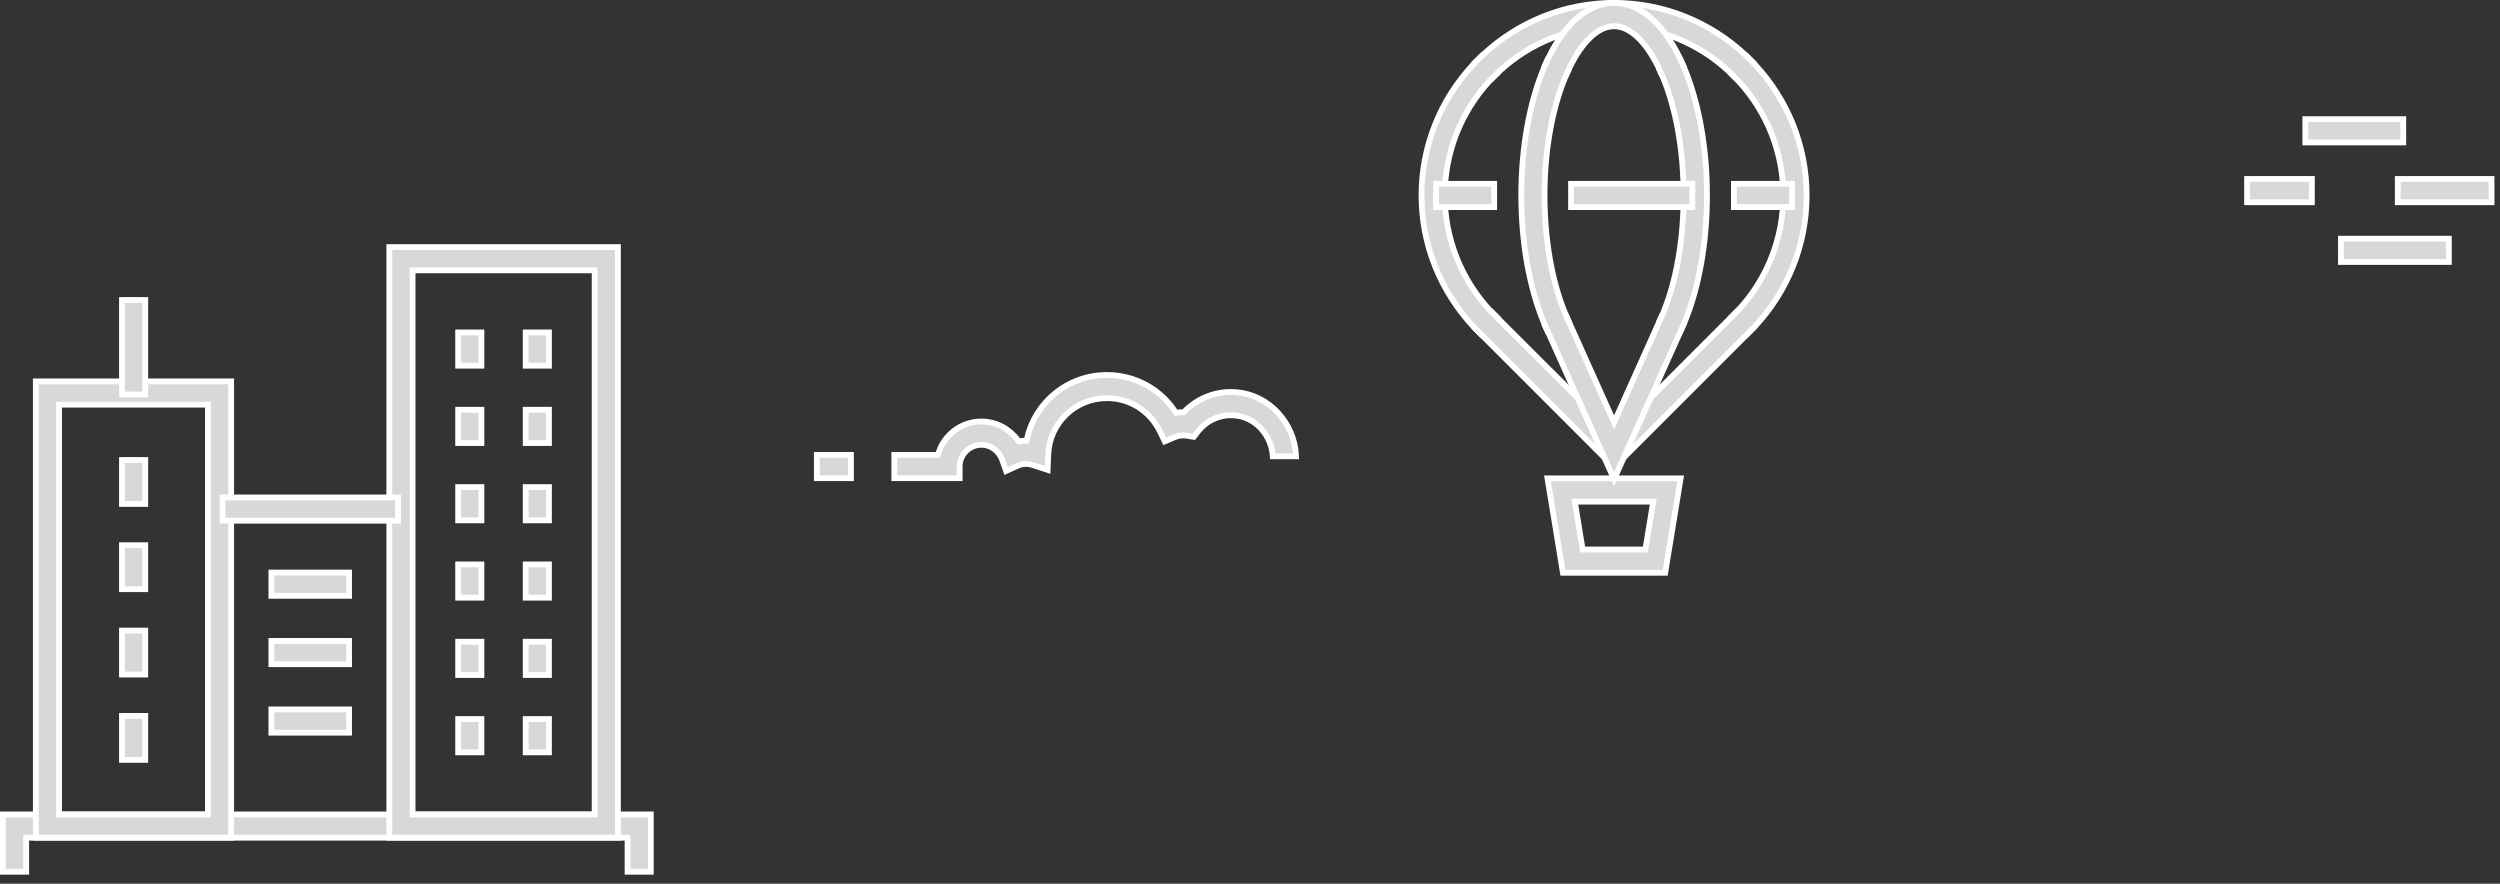 <svg width="215" height="76" viewBox="0 0 215 76" fill="none" xmlns="http://www.w3.org/2000/svg">
  <rect x="0" y="0" width="215" height="76" fill="#333333" stroke="none"/>
  <g clip-path="url(#clip0_0_1)">
    <path d="M128.319 6.742L126.874 5.345C127.03 5.189 127.189 5.035 127.351 4.881L128.747 6.325L128.319 6.742Z" fill="#D8D8D8" stroke="white" stroke-width="0.5"/>
    <path d="M127.353 28.739C127.192 28.584 127.036 28.429 126.882 28.268L128.328 26.871L128.75 27.293L127.353 28.739Z" fill="#D8D8D8" stroke="white" stroke-width="0.5"/>
    <path d="M149.293 6.739L148.87 6.317L150.268 4.871C150.429 5.026 150.584 5.181 150.738 5.342L149.293 6.739Z" fill="#D8D8D8" stroke="white" stroke-width="0.5"/>
    <path d="M150.738 28.267C150.583 28.427 150.426 28.582 150.266 28.737L148.87 27.293L149.293 26.871L150.738 28.267Z" fill="#D8D8D8" stroke="white" stroke-width="0.5"/>
    <path d="M128.9 6.167L128.9 6.167L128.895 6.172L128.145 6.912L128.144 6.912L128.137 6.92C125.644 9.606 124.25 13.127 124.25 16.81C124.25 20.494 125.645 24.014 128.167 26.73L128.167 26.73L128.174 26.737L138.634 37.177L138.81 37.353L138.987 37.177L149.467 26.697L149.467 26.697L149.473 26.691C151.976 24.014 153.36 20.493 153.36 16.81C153.36 13.137 151.976 9.616 149.453 6.91L149.453 6.909L149.447 6.903L148.697 6.153L148.697 6.153L148.691 6.147C146.015 3.644 142.494 2.25 138.81 2.25C135.126 2.25 131.606 3.644 128.9 6.167ZM138.81 40.186L126.74 28.116C123.835 25.002 122.25 20.994 122.25 16.81C122.25 12.625 123.835 8.617 126.71 5.534L127.504 4.74C130.618 1.834 134.616 0.25 138.81 0.25C142.995 0.25 147.003 1.835 150.087 4.71L150.91 5.534C153.786 8.617 155.37 12.625 155.37 16.81C155.37 20.995 153.786 25.003 150.91 28.086L138.81 40.186Z" fill="#D8D8D8" stroke="white" stroke-width="0.5"/>
    <path d="M136.073 47.05L136.108 47.26H136.32H141.29H141.503L141.537 47.05L142.127 43.43L142.174 43.14H141.88H135.73H135.436L135.483 43.43L136.073 47.05ZM144.536 41.14L143.208 49.26H134.413L133.084 41.14H144.536Z" fill="#D8D8D8" stroke="white" stroke-width="0.5"/>
    <path d="M134.86 6.072L134.714 6.392L132.876 5.59C132.93 5.465 132.984 5.343 133.04 5.222L134.86 6.072Z" fill="#D8D8D8" stroke="white" stroke-width="0.5"/>
    <path d="M134.86 27.538L133.04 28.388C132.984 28.267 132.93 28.145 132.876 28.02L134.714 27.218L134.86 27.538Z" fill="#D8D8D8" stroke="white" stroke-width="0.5"/>
    <path d="M144.734 5.599L142.896 6.393L142.751 6.073L144.57 5.231C144.626 5.352 144.68 5.474 144.734 5.599Z" fill="#D8D8D8" stroke="white" stroke-width="0.5"/>
    <path d="M144.734 28.02C144.68 28.145 144.626 28.267 144.57 28.388L142.75 27.538L142.896 27.218L144.734 28.02Z" fill="#D8D8D8" stroke="white" stroke-width="0.5"/>
    <path d="M134.955 5.872L134.955 5.872L134.952 5.878L134.622 6.618L134.622 6.618L134.62 6.623C133.464 9.381 132.83 13.006 132.83 16.8C132.83 20.594 133.464 24.229 134.63 27.017L134.63 27.017L134.632 27.022L138.582 35.822L138.81 36.331L139.038 35.822L142.998 26.992L142.998 26.992L143.001 26.987C144.157 24.229 144.79 20.604 144.79 16.81C144.79 13.016 144.157 9.381 142.991 6.594L142.991 6.594L142.989 6.588L142.659 5.848L142.659 5.848L142.655 5.841C142.117 4.733 141.506 3.843 140.86 3.227C140.217 2.612 139.518 2.25 138.81 2.25C138.103 2.25 137.401 2.612 136.755 3.231C136.107 3.851 135.493 4.749 134.955 5.872ZM144.841 27.79L138.81 41.21L132.8 27.811C131.526 24.768 130.83 20.873 130.83 16.8C130.83 12.727 131.526 8.832 132.79 5.82L133.147 5.025C134.65 1.882 136.674 0.25 138.81 0.25C140.937 0.25 142.96 1.882 144.474 5.006L144.831 5.8C146.105 8.842 146.8 12.737 146.8 16.81C146.8 20.883 146.105 24.778 144.841 27.79Z" fill="#D8D8D8" stroke="white" stroke-width="0.5"/>
    <path d="M123.5 15.81H128.5V17.81H123.5V15.81Z" fill="#D8D8D8" stroke="white" stroke-width="0.5"/>
    <path d="M149.12 15.81H154.12V17.81H149.12V15.81Z" fill="#D8D8D8" stroke="white" stroke-width="0.5"/>
    <path d="M135.111 15.81H145.541V17.81H135.111V15.81Z" fill="#D8D8D8" stroke="white" stroke-width="0.5"/>
  </g>
  <g clip-path="url(#clip1_0_1)">
    <path d="M2.25 72.29V74.97H0.25V70.04H55.97V74.97H53.97V72.29V72.04H53.72H2.5H2.25V72.29Z" fill="#D8D8D8" stroke="white" stroke-width="0.5"/>
    <path d="M35.481 69.79V70.04H35.731H50.891H51.141V69.79V23.5V23.25H50.891H35.731H35.481V23.5V69.79ZM53.141 72.04H33.481V21.25H53.141V72.04Z" fill="#D8D8D8" stroke="white" stroke-width="0.5"/>
    <path d="M19.88 72.04H3.08V32.8H19.88V72.04ZM5.08 69.79V70.04H5.33H17.63H17.88V69.79V35.05V34.8H17.63H5.33H5.08V35.05V69.79Z" fill="#D8D8D8" stroke="white" stroke-width="0.5"/>
    <path d="M19.14 42.78H34.23V44.78H19.14V42.78Z" fill="#D8D8D8" stroke="white" stroke-width="0.5"/>
    <path d="M10.49 39.56H12.49V43.34H10.49V39.56Z" fill="#D8D8D8" stroke="white" stroke-width="0.5"/>
    <path d="M10.49 46.89H12.49V50.67H10.49V46.89Z" fill="#D8D8D8" stroke="white" stroke-width="0.5"/>
    <path d="M10.49 54.23H12.49V58.01H10.49V54.23Z" fill="#D8D8D8" stroke="white" stroke-width="0.5"/>
    <path d="M10.49 61.57H12.49V65.35H10.49V61.57Z" fill="#D8D8D8" stroke="white" stroke-width="0.5"/>
    <path d="M23.34 49.24H30.02V51.24H23.34V49.24Z" fill="#D8D8D8" stroke="white" stroke-width="0.5"/>
    <path d="M23.34 55.12H30.02V57.12H23.34V55.12Z" fill="#D8D8D8" stroke="white" stroke-width="0.5"/>
    <path d="M23.34 61.01H30.02V63.01H23.34V61.01Z" fill="#D8D8D8" stroke="white" stroke-width="0.5"/>
    <path d="M39.401 28.59H41.401V31.45H39.401V28.59Z" fill="#D8D8D8" stroke="white" stroke-width="0.5"/>
    <path d="M45.21 28.59H47.21V31.45H45.21V28.59Z" fill="#D8D8D8" stroke="white" stroke-width="0.5"/>
    <path d="M39.401 35.24H41.401V38.1H39.401V35.24Z" fill="#D8D8D8" stroke="white" stroke-width="0.5"/>
    <path d="M45.21 35.24H47.21V38.1H45.21V35.24Z" fill="#D8D8D8" stroke="white" stroke-width="0.5"/>
    <path d="M39.401 41.89H41.401V44.75H39.401V41.89Z" fill="#D8D8D8" stroke="white" stroke-width="0.5"/>
    <path d="M45.21 41.89H47.21V44.75H45.21V41.89Z" fill="#D8D8D8" stroke="white" stroke-width="0.5"/>
    <path d="M39.401 48.54H41.401V51.4H39.401V48.54Z" fill="#D8D8D8" stroke="white" stroke-width="0.5"/>
    <path d="M45.21 48.54H47.21V51.4H45.21V48.54Z" fill="#D8D8D8" stroke="white" stroke-width="0.5"/>
    <path d="M39.401 55.19H41.401V58.05H39.401V55.19Z" fill="#D8D8D8" stroke="white" stroke-width="0.5"/>
    <path d="M45.21 55.19H47.21V58.05H45.21V55.19Z" fill="#D8D8D8" stroke="white" stroke-width="0.5"/>
    <path d="M39.401 61.84H41.401V64.7H39.401V61.84Z" fill="#D8D8D8" stroke="white" stroke-width="0.5"/>
    <path d="M45.21 61.84H47.21V64.7H45.21V61.84Z" fill="#D8D8D8" stroke="white" stroke-width="0.5"/>
    <path d="M10.49 25.8H12.49V33.92H10.49V25.8Z" fill="#D8D8D8" stroke="white" stroke-width="0.5"/>
  </g>
  <g clip-path="url(#clip2_0_1)">
    <path d="M198.26 10.25H206.68V12.25H198.26V10.25Z" fill="#D8D8D8" stroke="white" stroke-width="0.5"/>
    <path d="M206.21 15.39H214.27V17.39H206.21V15.39Z" fill="#D8D8D8" stroke="white" stroke-width="0.5"/>
    <path d="M193.25 15.39H198.82V17.39H193.25V15.39Z" fill="#D8D8D8" stroke="white" stroke-width="0.5"/>
    <path d="M201.321 20.53H210.601V22.53H201.321V20.53Z" fill="#D8D8D8" stroke="white" stroke-width="0.5"/>
  </g>
  <g clip-path="url(#clip3_0_1)">
    <path d="M82.53 40.12V41.12H76.91V39.12H80.48H80.664L80.719 38.945C81.207 37.386 82.672 36.25 84.4 36.25C85.648 36.25 86.794 36.86 87.519 37.839L87.61 37.962L87.761 37.937C87.868 37.919 87.974 37.91 88.08 37.91H88.28L88.324 37.715C89.039 34.568 91.839 32.25 95.19 32.25C97.577 32.25 99.739 33.418 101.042 35.369L101.129 35.498L101.283 35.478C101.422 35.459 101.561 35.45 101.7 35.45H101.804L101.878 35.376C103.066 34.179 104.712 33.566 106.425 33.739L106.426 33.739C109.17 34.008 111.344 36.4 111.465 39.24H109.462C109.346 37.432 107.986 35.898 106.235 35.731C104.988 35.603 103.785 36.13 103.023 37.106L103.023 37.107L102.664 37.569L102.083 37.474C102.082 37.474 102.082 37.474 102.082 37.474C101.747 37.416 101.379 37.45 101.045 37.589L101.043 37.59L100.171 37.958L99.755 37.101L99.755 37.1C98.894 35.336 97.157 34.24 95.2 34.24C92.476 34.24 90.256 36.376 90.15 39.09C90.15 39.09 90.15 39.09 90.15 39.09L90.094 40.41L88.838 40.002L88.838 40.002L88.835 40.001C88.573 39.92 88.342 39.886 88.121 39.899C87.9 39.913 87.702 39.973 87.507 40.062C87.507 40.062 87.507 40.062 87.506 40.063L86.525 40.501L86.166 39.486L86.166 39.486L86.163 39.478C85.878 38.76 85.191 38.25 84.4 38.25C83.372 38.25 82.53 39.092 82.53 40.12Z" fill="#D8D8D8" stroke="white" stroke-width="0.5"/>
    <path d="M70.25 39.12H73.18V41.12H70.25V39.12Z" fill="#D8D8D8" stroke="white" stroke-width="0.5"/>
  </g>
  <defs>
    <clipPath id="clip0_0_1">
      <rect width="48.42" height="49.51" fill="white" transform="translate(122)"/>
    </clipPath>
    <clipPath id="clip1_0_1">
      <rect width="56.22" height="54.22" fill="white" transform="translate(0 21)"/>
    </clipPath>
    <clipPath id="clip2_0_1">
      <rect width="21.52" height="12.78" fill="white" transform="translate(193 10)"/>
    </clipPath>
    <clipPath id="clip3_0_1">
      <rect width="41.72" height="9.37" fill="white" transform="translate(70 32)"/>
    </clipPath>
  </defs>
</svg>
